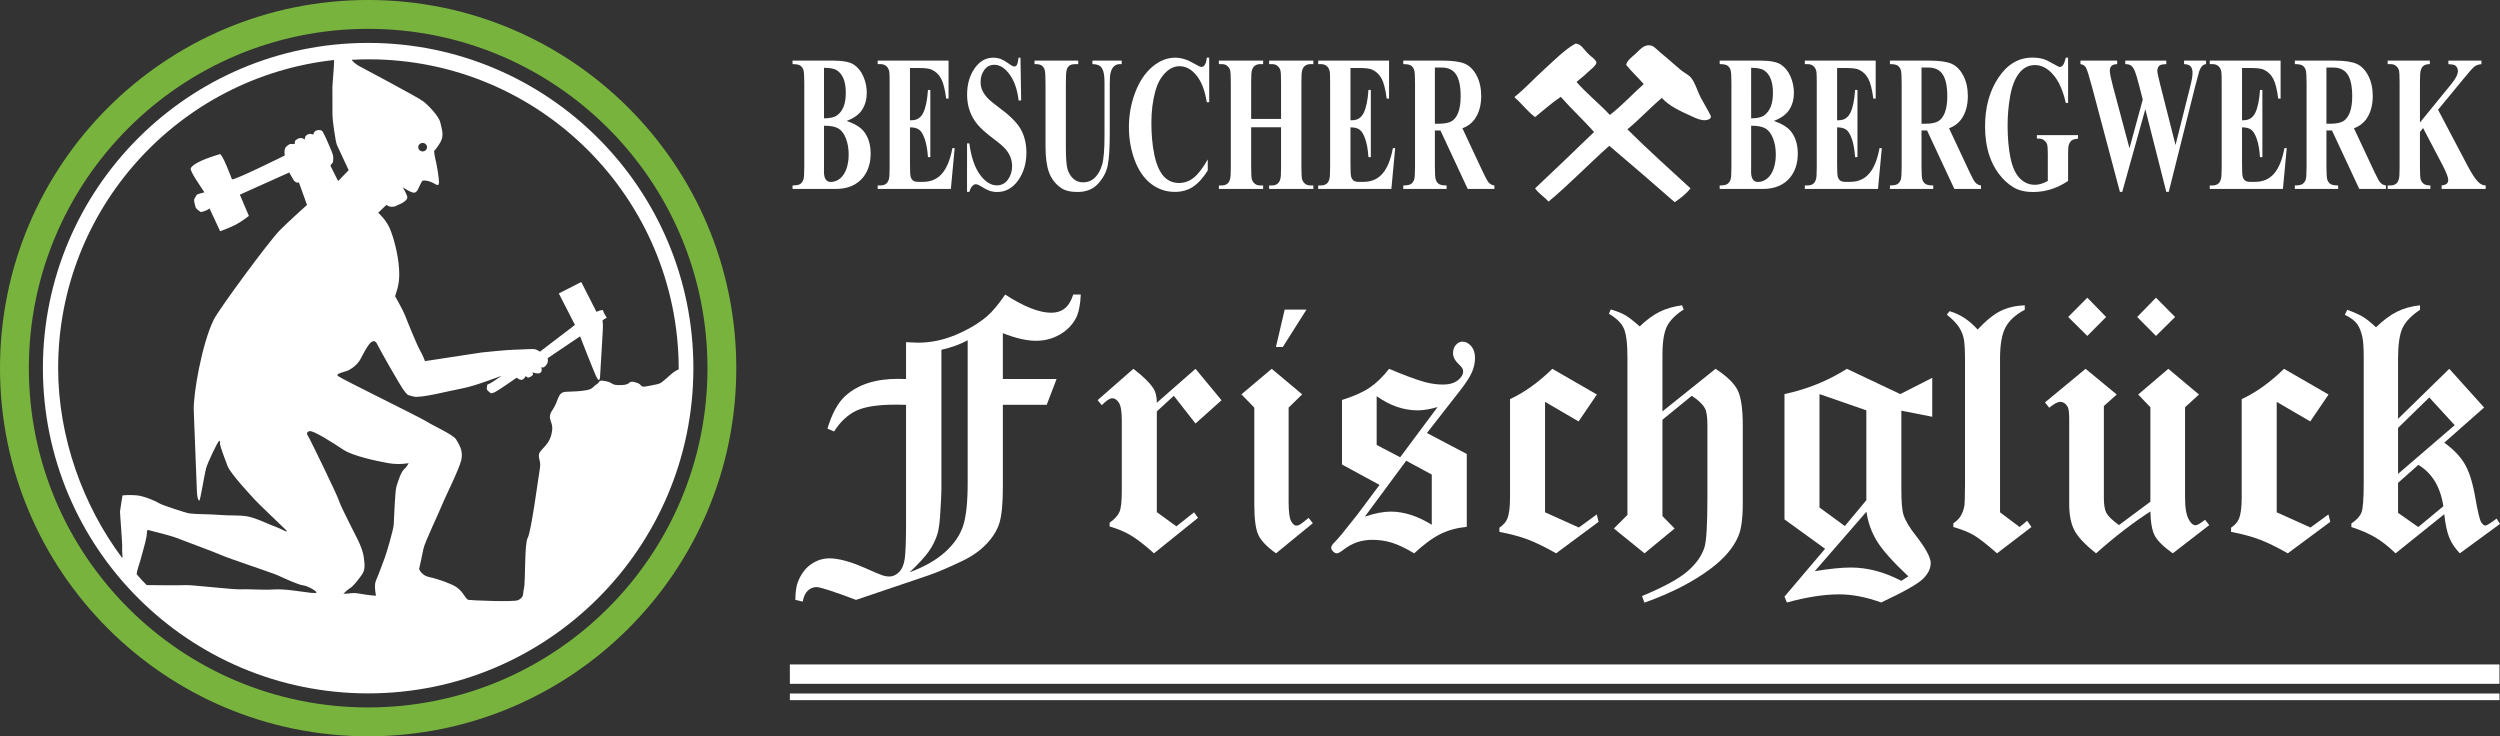 <?xml version="1.0" encoding="utf-8"?>
<!-- Generator: Adobe Illustrator 15.0.2, SVG Export Plug-In . SVG Version: 6.00 Build 0)  -->
<!DOCTYPE svg PUBLIC "-//W3C//DTD SVG 1.1//EN" "http://www.w3.org/Graphics/SVG/1.1/DTD/svg11.dtd">
<svg version="1.1" id="Ebene_1" xmlns="http://www.w3.org/2000/svg" xmlns:xlink="http://www.w3.org/1999/xlink" x="0px" y="0px"
	 width="756.563px" height="222.819px" viewBox="0 0 756.563 222.819" enable-background="new 0 0 756.563 222.819"
	 xml:space="preserve">
<rect x="0" y="0" width="756.563" height="222.819" fill="#333333" stroke="none"/>
<rect x="239.032" y="201.076" fill="#FFFFFF" width="517.364" height="5.863"/>
<rect x="239.032" y="209.873" fill="#FFFFFF" width="517.364" height="2.008"/>
<g>
	<path fill="#FFFFFF" d="M256.243,36.589c2.431,0.859,4.138,1.9,5.12,3.122c1.41,1.738,2.116,3.991,2.116,6.76
		c0,2.921-0.774,5.337-2.324,7.247c-1.901,2.311-4.666,3.466-8.294,3.466h-13.017v-1.06c1.184,0,1.986-0.167,2.409-0.501
		c0.421-0.334,0.718-0.769,0.888-1.303c0.17-0.534,0.255-1.852,0.255-3.953V25.161c0-2.1-0.085-3.423-0.255-3.967
		c-0.17-0.544-0.47-0.979-0.897-1.303c-0.429-0.325-1.229-0.487-2.399-0.487v-1.06h12.28c2.935,0,5.013,0.396,6.234,1.188
		c1.222,0.793,2.186,1.977,2.891,3.552c0.705,1.576,1.058,3.251,1.058,5.027c0,1.872-0.447,3.538-1.341,4.998
		C260.072,34.57,258.498,35.73,256.243,36.589z M249.366,38.05v12.459l-0.019,1.432c0,1.031,0.173,1.81,0.52,2.334
		c0.347,0.525,0.859,0.788,1.54,0.788c1.007,0,1.937-0.339,2.786-1.017c0.851-0.678,1.502-1.662,1.956-2.95
		c0.453-1.289,0.68-2.726,0.68-4.311c0-1.813-0.277-3.441-0.831-4.883c-0.555-1.441-1.316-2.449-2.286-3.022
		S251.294,38.031,249.366,38.05z M249.366,35.816c1.789,0,3.108-0.305,3.958-0.917c0.851-0.611,1.502-1.47,1.956-2.578
		c0.453-1.107,0.68-2.521,0.68-4.239c0-1.718-0.224-3.126-0.671-4.225c-0.447-1.098-1.086-1.933-1.917-2.506
		c-0.832-0.573-2.167-0.849-4.006-0.831V35.816z"/>
	<path fill="#FFFFFF" d="M275.382,20.578v15.811h0.51c1.625,0,2.803-0.773,3.533-2.32c0.73-1.546,1.196-3.828,1.398-6.845h0.718
		v20.336h-0.718c-0.151-2.215-0.47-4.029-0.954-5.442c-0.485-1.413-1.049-2.363-1.691-2.85c-0.642-0.487-1.574-0.73-2.796-0.73
		v10.941c0,2.139,0.06,3.447,0.18,3.924c0.119,0.478,0.343,0.869,0.671,1.174c0.327,0.306,0.856,0.458,1.587,0.458h1.53
		c2.393,0,4.311-0.84,5.753-2.521c1.441-1.68,2.478-4.239,3.107-7.676h0.699l-1.152,12.345h-22.143v-1.06h0.851
		c0.743,0,1.341-0.201,1.795-0.602c0.327-0.267,0.579-0.726,0.755-1.375c0.139-0.458,0.208-1.661,0.208-3.609V24.989
		c0-1.756-0.031-2.835-0.094-3.236c-0.127-0.668-0.359-1.184-0.699-1.547c-0.479-0.534-1.134-0.802-1.965-0.802h-0.851v-1.06h21.443
		V29.83h-0.718c-0.365-2.807-0.879-4.821-1.54-6.044c-0.661-1.222-1.597-2.119-2.806-2.692c-0.705-0.344-2.027-0.516-3.967-0.516
		H275.382z"/>
	<path fill="#FFFFFF" d="M308.821,17.456l0.208,12.946h-0.774c-0.366-3.246-1.264-5.857-2.692-7.834
		c-1.43-1.976-2.976-2.964-4.639-2.964c-1.284,0-2.302,0.521-3.051,1.561c-0.75,1.041-1.124,2.239-1.124,3.595
		c0,0.859,0.132,1.623,0.396,2.292c0.365,0.897,0.951,1.786,1.757,2.664c0.592,0.63,1.959,1.747,4.1,3.351
		c2.998,2.234,5.02,4.344,6.064,6.33c1.033,1.986,1.55,4.258,1.55,6.817c0,3.247-0.835,6.039-2.504,8.378
		c-1.669,2.339-3.787,3.509-6.357,3.509c-0.806,0-1.567-0.125-2.285-0.372c-0.719-0.249-1.619-0.716-2.702-1.404
		c-0.604-0.382-1.103-0.573-1.492-0.573c-0.328,0-0.674,0.191-1.039,0.573c-0.365,0.382-0.661,0.964-0.889,1.747h-0.698V43.406
		h0.698c0.555,4.125,1.622,7.271,3.203,9.438c1.58,2.167,3.284,3.251,5.11,3.251c1.41,0,2.534-0.583,3.372-1.747
		s1.257-2.521,1.257-4.067c0-0.917-0.161-1.805-0.482-2.664c-0.321-0.859-0.81-1.676-1.464-2.449
		c-0.655-0.773-1.813-1.78-3.477-3.022c-2.33-1.737-4.005-3.217-5.025-4.439c-1.021-1.222-1.804-2.587-2.352-4.096
		c-0.548-1.508-0.822-3.169-0.822-4.984c0-3.093,0.749-5.729,2.248-7.905s3.389-3.265,5.668-3.265c0.831,0,1.637,0.153,2.418,0.458
		c0.592,0.229,1.313,0.654,2.163,1.274c0.851,0.621,1.445,0.931,1.786,0.931c0.327,0,0.585-0.153,0.774-0.458
		c0.188-0.305,0.365-1.041,0.529-2.205H308.821z"/>
	<path fill="#FFFFFF" d="M313.073,18.344h13.225v1.06h-0.661c-0.995,0-1.679,0.158-2.05,0.473c-0.372,0.315-0.637,0.75-0.794,1.303
		c-0.157,0.554-0.236,1.938-0.236,4.153v19.019c0,3.476,0.173,5.776,0.52,6.903c0.347,1.127,0.917,2.063,1.71,2.807
		c0.794,0.745,1.795,1.117,3.004,1.117c1.386,0,2.566-0.473,3.543-1.418c0.976-0.945,1.706-2.249,2.191-3.91
		c0.484-1.661,0.728-4.554,0.728-8.679V25.333c0-1.737-0.12-2.979-0.359-3.724s-0.542-1.26-0.907-1.546
		c-0.566-0.439-1.366-0.659-2.399-0.659v-1.06h8.861v1.06h-0.529c-0.718,0-1.316,0.22-1.795,0.659s-0.825,1.098-1.039,1.976
		c-0.164,0.611-0.245,1.709-0.245,3.294v14.751c0,4.564-0.199,7.858-0.596,9.882s-1.363,3.886-2.899,5.585
		c-1.537,1.7-3.634,2.549-6.292,2.549c-2.217,0-3.93-0.449-5.139-1.346c-1.65-1.222-2.814-2.788-3.495-4.697
		c-0.68-1.909-1.02-4.478-1.02-7.705V25.333c0-2.234-0.083-3.623-0.246-4.167c-0.164-0.544-0.447-0.979-0.851-1.303
		c-0.402-0.325-1.146-0.477-2.229-0.458V18.344z"/>
	<path fill="#FFFFFF" d="M365.934,17.456v13.462h-0.736c-0.555-3.513-1.587-6.206-3.099-8.077s-3.225-2.807-5.139-2.807
		c-1.6,0-3.067,0.697-4.402,2.091c-1.335,1.394-2.312,3.218-2.929,5.471c-0.793,2.884-1.189,6.092-1.189,9.624
		c0,3.476,0.289,6.641,0.869,9.495c0.579,2.855,1.485,5.012,2.72,6.473s2.834,2.191,4.799,2.191c1.612,0,3.089-0.534,4.431-1.604
		c1.342-1.069,2.755-2.912,4.241-5.528v3.351c-1.436,2.273-2.932,3.92-4.487,4.941c-1.556,1.021-3.372,1.532-5.45,1.532
		c-2.733,0-5.161-0.831-7.283-2.492s-3.76-4.048-4.912-7.161c-1.152-3.112-1.729-6.425-1.729-9.939
		c0-3.704,0.639-7.218,1.918-10.541c1.278-3.322,3.004-5.9,5.176-7.733c2.173-1.833,4.481-2.75,6.925-2.75
		c1.801,0,3.703,0.592,5.705,1.775c1.159,0.688,1.896,1.031,2.211,1.031c0.402,0,0.752-0.224,1.049-0.673
		c0.295-0.449,0.487-1.16,0.576-2.134H365.934z"/>
	<path fill="#FFFFFF" d="M378.63,38.508v12.03c0,1.986,0.072,3.227,0.217,3.724s0.429,0.931,0.851,1.303
		c0.422,0.372,0.992,0.559,1.71,0.559h0.85v1.06h-13.395v-1.06h0.85c0.743,0,1.342-0.201,1.795-0.602
		c0.328-0.267,0.579-0.726,0.756-1.375c0.139-0.458,0.208-1.661,0.208-3.609V24.989c0-1.986-0.069-3.227-0.208-3.724
		c-0.139-0.496-0.419-0.931-0.841-1.303c-0.422-0.372-0.991-0.559-1.71-0.559h-0.85v-1.06h13.395v1.06h-0.85
		c-0.743,0-1.342,0.201-1.795,0.602c-0.328,0.268-0.586,0.726-0.774,1.375c-0.139,0.458-0.208,1.661-0.208,3.609v10.999h9.05V24.989
		c0-1.986-0.069-3.227-0.208-3.724c-0.139-0.496-0.422-0.931-0.851-1.303c-0.428-0.372-1.001-0.559-1.719-0.559h-0.832v-1.06h13.376
		v1.06h-0.831c-0.756,0-1.354,0.201-1.795,0.602c-0.327,0.268-0.585,0.726-0.774,1.375c-0.139,0.458-0.208,1.661-0.208,3.609v25.549
		c0,1.986,0.069,3.227,0.208,3.724s0.422,0.931,0.851,1.303c0.428,0.372,1.001,0.559,1.719,0.559h0.831v1.06H384.07v-1.06h0.832
		c0.756,0,1.354-0.201,1.795-0.602c0.327-0.267,0.585-0.726,0.774-1.375c0.139-0.458,0.208-1.661,0.208-3.609v-12.03H378.63z"/>
	<path fill="#FFFFFF" d="M408.688,20.578v15.811h0.51c1.625,0,2.803-0.773,3.533-2.32c0.73-1.546,1.196-3.828,1.398-6.845h0.718
		v20.336h-0.718c-0.151-2.215-0.47-4.029-0.954-5.442c-0.485-1.413-1.049-2.363-1.691-2.85c-0.642-0.487-1.574-0.73-2.796-0.73
		v10.941c0,2.139,0.06,3.447,0.18,3.924c0.119,0.478,0.343,0.869,0.671,1.174c0.327,0.306,0.856,0.458,1.587,0.458h1.53
		c2.393,0,4.311-0.84,5.753-2.521c1.441-1.68,2.478-4.239,3.107-7.676h0.699l-1.152,12.345h-22.143v-1.06h0.851
		c0.743,0,1.341-0.201,1.795-0.602c0.327-0.267,0.579-0.726,0.755-1.375c0.139-0.458,0.208-1.661,0.208-3.609V24.989
		c0-1.756-0.031-2.835-0.094-3.236c-0.127-0.668-0.359-1.184-0.699-1.547c-0.479-0.534-1.134-0.802-1.965-0.802h-0.851v-1.06h21.443
		V29.83h-0.718c-0.365-2.807-0.879-4.821-1.54-6.044c-0.661-1.222-1.597-2.119-2.806-2.692c-0.705-0.344-2.027-0.516-3.967-0.516
		H408.688z"/>
	<path fill="#FFFFFF" d="M434.23,39.482v10.884c0,2.101,0.085,3.423,0.255,3.967c0.171,0.544,0.47,0.979,0.897,1.303
		c0.429,0.325,1.229,0.487,2.399,0.487v1.06h-13.111v-1.06c1.184,0,1.987-0.167,2.409-0.501c0.422-0.334,0.718-0.769,0.888-1.303
		c0.17-0.534,0.255-1.852,0.255-3.953V25.161c0-2.1-0.085-3.423-0.255-3.967c-0.17-0.544-0.47-0.979-0.897-1.303
		c-0.429-0.325-1.228-0.487-2.399-0.487v-1.06h11.902c3.099,0,5.365,0.325,6.802,0.974c1.436,0.649,2.607,1.848,3.514,3.595
		c0.907,1.748,1.36,3.795,1.36,6.144c0,2.864-0.68,5.232-2.04,7.104c-0.869,1.184-2.085,2.072-3.646,2.664l6.159,13.147
		c0.806,1.7,1.379,2.759,1.719,3.179c0.517,0.592,1.115,0.917,1.795,0.974v1.06h-8.067l-8.256-17.701H434.23z M434.23,20.435v17.014
		h1.077c1.751,0,3.061-0.243,3.93-0.73c0.869-0.487,1.552-1.365,2.05-2.635c0.497-1.27,0.746-2.926,0.746-4.97
		c0-2.959-0.456-5.146-1.369-6.559c-0.914-1.413-2.384-2.12-4.412-2.12H434.23z"/>
	<path fill="#FFFFFF" d="M536.818,36.589c2.431,0.859,4.138,1.9,5.12,3.122c1.41,1.738,2.116,3.991,2.116,6.76
		c0,2.921-0.774,5.337-2.324,7.247c-1.901,2.311-4.666,3.466-8.294,3.466H520.42v-1.06c1.184,0,1.986-0.167,2.409-0.501
		c0.421-0.334,0.718-0.769,0.888-1.303c0.17-0.534,0.255-1.852,0.255-3.953V25.161c0-2.1-0.085-3.423-0.255-3.967
		c-0.17-0.544-0.47-0.979-0.897-1.303c-0.429-0.325-1.229-0.487-2.399-0.487v-1.06h12.28c2.935,0,5.013,0.396,6.234,1.188
		c1.222,0.793,2.186,1.977,2.891,3.552c0.705,1.576,1.058,3.251,1.058,5.027c0,1.872-0.447,3.538-1.341,4.998
		C540.647,34.57,539.073,35.73,536.818,36.589z M529.941,38.05v12.459l-0.019,1.432c0,1.031,0.173,1.81,0.52,2.334
		c0.347,0.525,0.859,0.788,1.54,0.788c1.007,0,1.937-0.339,2.786-1.017c0.851-0.678,1.502-1.662,1.956-2.95
		c0.453-1.289,0.68-2.726,0.68-4.311c0-1.813-0.277-3.441-0.831-4.883c-0.555-1.441-1.316-2.449-2.286-3.022
		S531.869,38.031,529.941,38.05z M529.941,35.816c1.789,0,3.108-0.305,3.958-0.917c0.851-0.611,1.502-1.47,1.956-2.578
		c0.453-1.107,0.68-2.521,0.68-4.239c0-1.718-0.224-3.126-0.671-4.225c-0.447-1.098-1.086-1.933-1.917-2.506
		c-0.832-0.573-2.167-0.849-4.006-0.831V35.816z"/>
	<path fill="#FFFFFF" d="M555.956,20.578v15.811h0.51c1.625,0,2.803-0.773,3.533-2.32c0.73-1.546,1.196-3.828,1.398-6.845h0.718
		v20.336h-0.718c-0.151-2.215-0.47-4.029-0.954-5.442c-0.485-1.413-1.049-2.363-1.691-2.85c-0.642-0.487-1.574-0.73-2.796-0.73
		v10.941c0,2.139,0.06,3.447,0.18,3.924c0.119,0.478,0.343,0.869,0.671,1.174c0.327,0.306,0.856,0.458,1.587,0.458h1.53
		c2.393,0,4.311-0.84,5.753-2.521c1.441-1.68,2.478-4.239,3.107-7.676h0.699l-1.152,12.345h-22.143v-1.06h0.851
		c0.743,0,1.341-0.201,1.795-0.602c0.327-0.267,0.579-0.726,0.755-1.375c0.139-0.458,0.208-1.661,0.208-3.609V24.989
		c0-1.756-0.031-2.835-0.094-3.236c-0.127-0.668-0.359-1.184-0.699-1.547c-0.479-0.534-1.134-0.802-1.965-0.802h-0.851v-1.06h21.443
		V29.83h-0.718c-0.365-2.807-0.879-4.821-1.54-6.044c-0.661-1.222-1.597-2.119-2.806-2.692c-0.705-0.344-2.027-0.516-3.967-0.516
		H555.956z"/>
	<path fill="#FFFFFF" d="M581.499,39.482v10.884c0,2.101,0.085,3.423,0.255,3.967c0.171,0.544,0.47,0.979,0.897,1.303
		c0.429,0.325,1.229,0.487,2.399,0.487v1.06h-13.111v-1.06c1.184,0,1.987-0.167,2.409-0.501c0.422-0.334,0.718-0.769,0.888-1.303
		c0.17-0.534,0.255-1.852,0.255-3.953V25.161c0-2.1-0.085-3.423-0.255-3.967c-0.17-0.544-0.47-0.979-0.897-1.303
		c-0.429-0.325-1.228-0.487-2.399-0.487v-1.06h11.902c3.099,0,5.365,0.325,6.802,0.974c1.436,0.649,2.607,1.848,3.514,3.595
		c0.907,1.748,1.36,3.795,1.36,6.144c0,2.864-0.68,5.232-2.04,7.104c-0.869,1.184-2.085,2.072-3.646,2.664l6.159,13.147
		c0.806,1.7,1.379,2.759,1.719,3.179c0.517,0.592,1.115,0.917,1.795,0.974v1.06h-8.067l-8.256-17.701H581.499z M581.499,20.435
		v17.014h1.077c1.751,0,3.061-0.243,3.93-0.73c0.869-0.487,1.552-1.365,2.05-2.635c0.497-1.27,0.746-2.926,0.746-4.97
		c0-2.959-0.456-5.146-1.369-6.559c-0.914-1.413-2.384-2.12-4.412-2.12H581.499z"/>
	<path fill="#FFFFFF" d="M625.859,17.456v13.691h-0.699c-0.844-3.742-2.109-6.588-3.797-8.536c-1.688-1.948-3.533-2.921-5.536-2.921
		c-1.914,0-3.508,0.816-4.779,2.449c-1.272,1.633-2.173,3.91-2.702,6.832c-0.528,2.921-0.793,5.919-0.793,8.994
		c0,3.724,0.289,6.989,0.869,9.796c0.579,2.807,1.514,4.869,2.805,6.187c1.291,1.318,2.825,1.977,4.601,1.977
		c0.617,0,1.25-0.1,1.899-0.301c0.648-0.201,1.313-0.491,1.993-0.874v-8.077c0-1.527-0.07-2.516-0.208-2.965
		c-0.139-0.448-0.426-0.854-0.86-1.217c-0.434-0.362-0.96-0.544-1.577-0.544h-0.661v-1.06h12.45v1.06
		c-0.944,0.096-1.603,0.292-1.975,0.587c-0.371,0.296-0.658,0.788-0.859,1.475c-0.113,0.363-0.17,1.251-0.17,2.664v8.077
		c-1.638,1.107-3.341,1.943-5.11,2.506s-3.605,0.845-5.507,0.845c-2.432,0-4.449-0.501-6.056-1.504
		c-1.605-1.002-3.022-2.32-4.251-3.953c-1.228-1.632-2.188-3.47-2.881-5.514c-0.882-2.635-1.322-5.585-1.322-8.851
		c0-5.843,1.354-10.779,4.062-14.808c2.708-4.029,6.115-6.043,10.221-6.043c1.272,0,2.419,0.153,3.438,0.458
		c0.555,0.153,1.452,0.587,2.692,1.303c1.24,0.716,1.975,1.074,2.201,1.074c0.353,0,0.68-0.195,0.982-0.587
		c0.303-0.391,0.579-1.131,0.831-2.22H625.859z"/>
	<path fill="#FFFFFF" d="M667.612,18.344v1.06c-0.479,0.058-0.882,0.258-1.21,0.602c-0.327,0.344-0.617,0.869-0.869,1.576
		c-0.075,0.229-0.472,1.709-1.189,4.439l-8.029,32.051h-0.737l-6.348-25.033l-6.99,25.033h-0.699l-8.426-31.707
		c-0.857-3.189-1.455-5.117-1.795-5.786c-0.341-0.668-0.914-1.06-1.72-1.174v-1.06h11.109v1.06c-0.895,0.039-1.49,0.244-1.785,0.616
		c-0.297,0.372-0.444,0.835-0.444,1.389c0,0.726,0.309,2.263,0.926,4.611l5.025,18.847l4.024-14.722l-1.059-4.125
		c-0.579-2.253-1.026-3.757-1.341-4.511c-0.315-0.754-0.678-1.293-1.087-1.618s-1.011-0.487-1.804-0.487v-1.06h12.412v1.06
		c-0.869,0.02-1.492,0.125-1.87,0.315c-0.265,0.134-0.473,0.358-0.624,0.673c-0.15,0.315-0.227,0.673-0.227,1.074
		c0,0.439,0.283,1.786,0.851,4.039l4.666,18.389l4.176-16.642c0.44-1.718,0.711-2.893,0.813-3.523c0.101-0.63,0.15-1.212,0.15-1.747
		c0-0.783-0.176-1.398-0.528-1.848c-0.353-0.448-1.027-0.692-2.021-0.73v-1.06H667.612z"/>
	<path fill="#FFFFFF" d="M678.494,20.578v15.811h0.51c1.625,0,2.803-0.773,3.533-2.32c0.73-1.546,1.196-3.828,1.398-6.845h0.718
		v20.336h-0.718c-0.151-2.215-0.47-4.029-0.954-5.442c-0.485-1.413-1.049-2.363-1.691-2.85c-0.642-0.487-1.574-0.73-2.796-0.73
		v10.941c0,2.139,0.06,3.447,0.18,3.924c0.119,0.478,0.343,0.869,0.671,1.174c0.327,0.306,0.856,0.458,1.587,0.458h1.53
		c2.393,0,4.311-0.84,5.753-2.521c1.441-1.68,2.478-4.239,3.107-7.676h0.699l-1.152,12.345h-22.143v-1.06h0.851
		c0.743,0,1.341-0.201,1.795-0.602c0.327-0.267,0.579-0.726,0.755-1.375c0.139-0.458,0.208-1.661,0.208-3.609V24.989
		c0-1.756-0.031-2.835-0.094-3.236c-0.127-0.668-0.359-1.184-0.699-1.547c-0.479-0.534-1.134-0.802-1.965-0.802h-0.851v-1.06h21.443
		V29.83h-0.718c-0.365-2.807-0.879-4.821-1.54-6.044c-0.661-1.222-1.597-2.119-2.806-2.692c-0.705-0.344-2.027-0.516-3.967-0.516
		H678.494z"/>
	<path fill="#FFFFFF" d="M704.037,39.482v10.884c0,2.101,0.085,3.423,0.255,3.967c0.171,0.544,0.47,0.979,0.897,1.303
		c0.429,0.325,1.229,0.487,2.399,0.487v1.06h-13.111v-1.06c1.184,0,1.987-0.167,2.409-0.501c0.422-0.334,0.718-0.769,0.888-1.303
		c0.17-0.534,0.255-1.852,0.255-3.953V25.161c0-2.1-0.085-3.423-0.255-3.967c-0.17-0.544-0.47-0.979-0.897-1.303
		c-0.429-0.325-1.228-0.487-2.399-0.487v-1.06h11.902c3.099,0,5.365,0.325,6.802,0.974c1.436,0.649,2.607,1.848,3.514,3.595
		c0.907,1.748,1.36,3.795,1.36,6.144c0,2.864-0.68,5.232-2.04,7.104c-0.869,1.184-2.085,2.072-3.646,2.664l6.159,13.147
		c0.806,1.7,1.379,2.759,1.719,3.179c0.517,0.592,1.115,0.917,1.795,0.974v1.06h-8.067l-8.256-17.701H704.037z M704.037,20.435
		v17.014h1.077c1.751,0,3.061-0.243,3.93-0.73c0.869-0.487,1.552-1.365,2.05-2.635c0.497-1.27,0.746-2.926,0.746-4.97
		c0-2.959-0.456-5.146-1.369-6.559c-0.914-1.413-2.384-2.12-4.412-2.12H704.037z"/>
	<path fill="#FFFFFF" d="M737.816,33.209l9.012,17.1c1.272,2.406,2.368,4.039,3.287,4.897c0.668,0.611,1.373,0.917,2.116,0.917v1.06
		h-13.338v-1.06c0.844-0.115,1.389-0.315,1.634-0.602c0.246-0.287,0.369-0.64,0.369-1.06c0-0.802-0.58-2.31-1.738-4.525
		l-5.876-11.199l-0.944,1.203v10.598c0,2.024,0.075,3.285,0.227,3.781c0.151,0.497,0.44,0.921,0.869,1.274
		c0.428,0.354,1.114,0.53,2.06,0.53v1.06H722.57v-1.06h0.85c0.743,0,1.342-0.201,1.795-0.602c0.328-0.267,0.579-0.726,0.756-1.375
		c0.139-0.458,0.208-1.661,0.208-3.609V24.989c0-1.986-0.069-3.227-0.208-3.724c-0.139-0.496-0.419-0.931-0.841-1.303
		c-0.422-0.372-0.991-0.559-1.71-0.559h-0.85v-1.06h12.753v1.06c-0.869,0-1.531,0.191-1.984,0.573
		c-0.327,0.268-0.586,0.716-0.774,1.346c-0.151,0.478-0.227,1.7-0.227,3.666v12.087l9.503-11.658
		c1.322-1.623,1.983-2.921,1.983-3.896c0-0.725-0.271-1.298-0.813-1.718c-0.276-0.21-0.963-0.344-2.059-0.401v-1.06h9.994v1.06
		c-0.895,0.096-1.597,0.339-2.106,0.73c-0.511,0.392-1.685,1.714-3.523,3.967L737.816,33.209z"/>
</g>
<g>
	<path fill="#FFFFFF" d="M324.785,89.143h2.285c-0.139,3.073-0.605,5.413-1.402,7.019c-1.108,2.13-2.752,3.824-4.934,5.081
		s-4.589,1.886-7.22,1.886c-2.805,0-6.147-0.768-10.024-2.305v13.881h16.257l-2.986,7.804H303.49V147.4
		c0,4.925-0.338,8.514-1.013,10.768c-0.676,2.254-1.999,4.411-3.972,6.473c-1.972,2.061-4.446,3.789-7.422,5.188
		c-4.257,2.025-7.684,3.475-10.279,4.349l-21.75,7.364c-6.855-2.584-10.838-3.876-11.945-3.876c-0.971,0-1.836,0.345-2.598,1.034
		c-0.762,0.688-1.298,1.811-1.61,3.365l-2.207-0.525c0-2.42,0.294-4.33,0.883-5.732c0.936-2.244,2.251-3.944,3.947-5.102
		c1.696-1.158,3.515-1.735,5.454-1.735c2.735,0,6.267,0.942,10.596,2.829c3.047,1.361,4.908,2.146,5.584,2.356
		c0.675,0.21,1.324,0.314,1.947,0.314c1.073,0,2.06-0.445,2.961-1.336c0.899-0.89,1.48-2.253,1.739-4.085
		c0.26-1.834,0.39-5.648,0.39-11.445v-35.096l-3.224-0.052c-5.339,0-9.3,0.62-11.883,1.859c-2.583,1.24-4.811,3.326-6.682,6.26
		l-2-0.864c1.385-4.602,3.202-7.912,5.453-9.936c3.81-3.416,9.09-5.124,15.842-5.124c0.554,0,1.385,0.019,2.493,0.053v-11.157
		l3.588,0.157c3.881,0,7.71-0.794,11.488-2.383c3.777-1.588,6.948-3.483,9.513-5.683c1.698-1.501,3.501-3.667,5.407-6.495
		c5.671,3.667,10.323,5.5,13.954,5.5c1.59,0,2.939-0.427,4.046-1.283C323.298,92.504,324.162,91.099,324.785,89.143z
		 M292.842,102.971c-2.32,1.257-4.969,2.218-7.946,2.881v42.202c0,1.467-0.138,4.224-0.414,8.272
		c-0.173,2.373-0.449,4.172-0.828,5.393c-0.586,1.816-1.448,3.535-2.586,5.158s-3.069,3.727-5.794,6.31
		c4.525-1.677,8.136-3.745,10.831-6.204c2.694-2.461,4.491-5.114,5.39-7.959c0.898-2.846,1.348-7.113,1.348-12.803V102.971z"/>
	<path fill="#FFFFFF" d="M361.792,111.613l7.869,9.508l-7.869,7.045l-6.564-8.388l-5.147,4.722v30.484l5.921,4.295l5.35-4.242
		l1.195,1.676l-13.323,10.738c-2.834-2.549-5.21-4.383-7.128-5.5s-4.018-1.99-6.298-2.619v-1.152
		c1.522-1.082,2.519-2.174,2.986-3.273c0.467-1.101,0.701-3.204,0.701-6.313v-21.371c0-2.688-0.297-4.479-0.891-5.369
		c-0.593-0.891-1.246-1.336-1.957-1.336c-0.78,0-1.849,0.699-3.203,2.096l-1.273-1.52l10.83-9.48
		c2.954,2.271,4.969,4.243,6.047,5.919c0.694,1.048,1.043,2.497,1.043,4.348L361.792,111.613z"/>
	<path fill="#FFFFFF" d="M384.854,111.613l9.22,7.727l-4.104,4.007v28.495c0,3.004,0.25,4.959,0.751,5.866
		c0.499,0.908,1.016,1.362,1.547,1.362c0.375,0,0.72-0.088,1.032-0.262c0.438-0.244,1.345-0.943,2.721-2.096l1.272,1.623
		l-11.141,9.115c-2.781-1.99-4.572-3.867-5.371-5.631c-0.801-1.764-1.2-4.846-1.2-9.246v-29.228l-3.896-4.007L384.854,111.613z
		 M388.776,93.7h6.596l-7.168,11.314h-2.077L388.776,93.7z"/>
	<path fill="#FFFFFF" d="M431.824,131.039l12.06,6.346v22.052c-2.913,0.28-5.549,0.995-7.907,2.147s-5.029,3.108-8.012,5.867
		c-2.565-1.537-4.793-2.602-6.682-3.195c-1.89-0.594-3.891-0.891-6.005-0.891c-3.259,0-6.152,0.995-8.684,2.985
		c-0.937,0.733-1.612,1.101-2.027,1.101c-0.382,0-0.764-0.191-1.145-0.576c-0.382-0.385-0.571-0.77-0.571-1.154
		c0-0.418,0.362-0.978,1.089-1.676c0.415-0.42,1.124-1.223,2.127-2.412l4.725-5.92l6.691-8.965l-11.359-6.168v-19.538
		c3.572-1.117,6.374-2.365,8.403-3.745c2.029-1.379,3.98-3.273,5.854-5.684c4.433,1.886,7.999,3.213,10.701,3.98
		c1.938,0.524,3.791,0.786,5.558,0.786c1.946,0,3.459-0.427,4.537-1.283c1.078-0.854,1.616-1.755,1.616-2.698
		c0-0.628-0.346-1.257-1.038-1.885c-1.351-1.222-2.026-2.41-2.026-3.562c0-1.082,0.294-1.946,0.884-2.593
		c0.588-0.646,1.246-0.969,1.974-0.969c0.969,0,1.844,0.445,2.623,1.336c0.778,0.89,1.168,2.069,1.168,3.536
		c0,1.502-0.313,2.968-0.938,4.4c-0.626,1.433-1.825,3.282-3.598,5.552L431.824,131.039z M425.552,139.429l-12.521,16.917
		c1.523-0.523,2.943-0.907,4.26-1.152c1.315-0.244,2.51-0.366,3.584-0.366c3.981,0,8.119,1.327,12.413,3.981v-15.191
		L425.552,139.429z M416.615,134.659l7.113,3.718l11.323-15.195c-2.319,0.669-4.328,1.003-6.024,1.003
		c-4.259,0-8.396-1.431-12.412-4.295V134.659z"/>
	<path fill="#FFFFFF" d="M469.776,111.613l13.479,7.779l-5.531,8.145l-10.154-5.919v33.419l10.221,4.604l5.435-3.965l0.55,2.242
		l-12.855,9.533c-3.319-1.887-6.155-3.274-8.506-4.164c-2.352-0.891-5.238-1.668-8.66-2.332v-1.257
		c1.212-0.838,2.008-1.745,2.389-2.724c0.554-1.361,0.831-3.491,0.831-6.391v-29.805
		C461.292,118.789,465.561,115.734,469.776,111.613z"/>
	<path fill="#FFFFFF" d="M509.017,92.39l0.52,1.257c-2.479,1.607-4.172,3.318-5.079,5.133c-0.908,1.816-1.361,4.697-1.361,8.643
		v17.076l16.075-12.886c3.417,2.236,5.644,4.395,6.68,6.475c1.035,2.079,1.553,5.617,1.553,10.613v23.746
		c0,4.544-0.467,7.863-1.402,9.96c-1.489,3.425-4.242,6.64-8.258,9.646c-5.265,3.983-11.965,7.426-20.102,10.326l-0.727-1.99
		c6.613-2.76,11.219-5.273,13.815-7.543c2.598-2.271,4.294-4.682,5.091-7.23c0.588-1.92,0.883-6.914,0.883-14.982v-21.95
		c0-2.444-0.243-4.138-0.729-5.081c-0.729-1.292-2.063-2.566-4.004-3.824l-8.876,7.25v29.162l3.688,3.744l-9.115,7.518l-9.271-7.518
		l4.104-4.111v-47.625c0-4.326-0.378-7.292-1.132-8.896c-0.755-1.605-2.248-3.053-4.478-4.344l0.571-1.31
		c1.829,0.524,3.296,1.109,4.401,1.755c1.104,0.646,2.555,1.772,4.351,3.378c2.116-2.025,4.146-3.509,6.089-4.452
		C504.245,93.385,506.484,92.739,509.017,92.39z"/>
	<path fill="#FFFFFF" d="M558.906,111.613l16.169,7.647l9.671-4.923v11.785l-9.35-1.834v23.781c0,3.842,0.226,6.442,0.676,7.805
		c0.588,1.781,1.817,3.842,3.688,6.181c3.013,3.876,4.519,6.652,4.519,8.328c0,1.677-0.789,3.282-2.367,4.819
		c-1.578,1.536-5.784,3.91-12.617,7.123c-2.322-0.838-4.541-1.458-6.655-1.859c-2.113-0.401-4.124-0.602-6.029-0.602
		c-4.576,0-9.86,0.82-15.856,2.461l-0.728-1.78l12.289-14.47l-12.289-8.893v-37.923
		C546.891,117.795,553.185,115.246,558.906,111.613z M549.202,172.846c4.502-0.733,8.138-1.1,10.908-1.1
		c2.493,0,5.012,0.331,7.558,0.995c2.545,0.663,5.116,1.677,7.714,3.038l2.133-1.361c-4.678-4.395-7.849-7.951-9.511-10.671
		c-1.663-2.72-2.72-5.685-3.17-8.892L549.202,172.846z M564.801,124.185l-14.18-4.924v34.323l7.672,5.611l6.508-7.825V124.185z"/>
	<path fill="#FFFFFF" d="M612.742,92.39v1.362c-2.736,1.432-4.667,3.187-5.792,5.264c-1.125,2.078-1.688,5.23-1.688,9.455v46.566
		l5.921,4.451l2.285-1.885l1.299,1.885l-10.414,7.963c-3.146-2.759-5.495-4.592-7.05-5.5s-3.611-1.729-6.169-2.463v-1.152
		c0.969-0.593,1.723-1.344,2.26-2.252c0.536-0.907,0.908-1.973,1.116-3.195c0.069-0.419,0.121-2.514,0.156-6.285v-37.399
		c0-3.177-0.122-5.386-0.364-6.626c-0.242-1.239-0.727-2.427-1.454-3.562c-0.727-1.134-1.956-2.4-3.688-3.798l0.831-1.047
		c3.16,0.909,5.991,2.759,8.492,5.552c2.592-2.758,4.934-4.644,7.024-5.657C607.6,93.054,610.011,92.495,612.742,92.39z"/>
	<path fill="#FFFFFF" d="M656.189,111.613l9.271,7.779l-4.207,3.85v27.499c0,3.179,0.442,5.448,1.326,6.81
		c0.567,0.943,1.187,1.414,1.858,1.414c0.495,0,1.451-0.559,2.866-1.676l1.272,1.623l-11.037,8.539
		c-2.76-1.955-4.562-3.711-5.407-5.265c-0.845-1.554-1.302-4.024-1.371-7.411c-5.374,3.483-10.854,7.709-16.439,12.676
		c-3.348-2.654-5.539-4.984-6.575-6.993c-1.035-2.008-1.553-4.653-1.553-7.936v-25.876c0-1.815-0.162-3.003-0.484-3.563
		c-0.564-0.977-1.331-1.466-2.3-1.466c-0.727,0-1.815,0.595-3.268,1.78l-1.272-1.623l12.284-10.162l9.427,7.779l-3.896,3.482v27.85
		c0,2.064,0.26,3.576,0.778,4.538s1.782,2.176,3.789,3.645l9.509-7.069v-28.596l-3.688-3.85L656.189,111.613z M631.674,101.661
		l-5.791-5.735l5.791-5.84l5.688,5.84L631.674,101.661z M652.45,101.661l-5.688-5.735l5.688-5.84l5.791,5.84L652.45,101.661z"/>
	<path fill="#FFFFFF" d="M691.197,111.613l13.479,7.779l-5.531,8.145l-10.154-5.919v33.419l10.221,4.604l5.435-3.965l0.55,2.242
		l-12.855,9.533c-3.319-1.887-6.155-3.274-8.506-4.164c-2.352-0.891-5.238-1.668-8.66-2.332v-1.257
		c1.212-0.838,2.008-1.745,2.389-2.724c0.554-1.361,0.831-3.491,0.831-6.391v-29.805
		C682.713,118.789,686.981,115.734,691.197,111.613z"/>
	<path fill="#FFFFFF" d="M732.359,92.39v1.362c-2.632,1.747-4.397,3.588-5.298,5.526s-1.351,5.073-1.351,9.402v18.072l15.504-15.139
		l10.542,11.709l-12.061,10.645c2.734,1.959,4.785,4.083,6.153,6.374c1.367,2.29,2.436,5.644,3.204,10.06
		c0.768,4.417,1.377,6.965,1.826,7.643c0.45,0.678,0.864,1.016,1.246,1.016c0.415,0,1.557-0.711,3.425-2.137l1.013,1.624
		l-12.154,8.905c-1.41-1.467-2.461-3.021-3.154-4.662c-0.693-1.641-1.213-4.033-1.56-7.176l-14.737,11.838
		c-2.108-2.039-4.138-3.639-6.091-4.799c-1.952-1.16-4.381-2.214-7.284-3.164v-1.047c1.593-1.08,2.614-2.205,3.064-3.373
		s0.676-4.105,0.676-8.811V108.24c0-2.998-0.139-5.09-0.416-6.276c-0.381-1.742-0.943-3.093-1.688-4.052
		c-0.745-0.958-1.948-1.839-3.61-2.641l0.728-1.519c2.097,0.769,3.677,1.476,4.743,2.121c1.065,0.647,2.384,1.703,3.957,3.169
		c2.246-2.165,4.38-3.746,6.401-4.741S729.768,92.67,732.359,92.39z M735.159,120.277l-9.448,9.223v13.908l17.142-14.742
		L735.159,120.277z M725.711,146.131v9.063l6.117,4.301l7.598-6.303c-0.896-5.859-3.422-10.029-7.58-12.514L725.711,146.131z"/>
</g>
<path fill="#FFFFFF" d="M111.41,12.986c-54.358,0-98.424,44.066-98.424,98.424c0,54.357,44.066,98.424,98.424,98.424
	s98.424-44.066,98.424-98.424C209.834,57.052,165.768,12.986,111.41,12.986z M37.074,149.914c0,0-0.723,4.392-0.759,4.883
	c-0.041,0.509,0.821,10.371,0.654,11.317c-0.117,0.653,0.262,2.35-0.003,2.731c-11.739-15.667-19.368-36.356-19.368-57.436
	c0-48.324,36.545-88.117,83.506-93.25c0.047,1.835-0.534,7.51-0.512,8.309c0.021,0.934,0.044,7.438,0.021,8.461
	c-0.021,1.029,0.89,7.939,1.344,8.92c0.458,0.98,3.561,7.662,3.561,7.662l-3.194,3.284c0,0-2.078-4.174-2.19-4.356
	c-0.113-0.182-0.091-0.251-0.047-0.5c0.047-0.251,0.276-0.251,0.526-0.593c0.251-0.341,0.204-0.959,0.251-1.573
	c0.043-0.617-0.411-1.781-0.548-2.1c-0.135-0.32-2.005-4.746-2.256-5.066c-0.25-0.315-0.355-1.074-0.973-1.186
	c-0.823-0.156-1.277-0.029-1.722,0.291c-0.447,0.319-0.517,0.961-0.501,1.009c-0.047-0.015-0.44-0.138-0.934-0.204
	c-0.523-0.069-1.207,0.341-1.457,0.686c-0.25,0.342-0.229,1.047-0.229,1.047S91.9,41.934,91.49,41.84
	c-0.904-0.2-1.25,0.053-1.987,0.57c-0.386,0.276-0.295,1.12-0.295,1.12c-1.074,0.305-1.046-0.544-2.59,0.864
	c-0.811,0.74-0.44,2.654-0.44,2.654S71.046,54.576,70.2,54.269c-0.011-0.003-2.938-7.93-3.67-7.609
	c-0.127,0.057-7.627,2.067-8.791,4.23c-0.437,0.811,3.215,5.863,4.124,7.311c0,0,0,0-1.308,0.356
	c-1.311,0.359-0.867,0.273-1.702,1.585c-0.318,0.5,0.163,1.692,0.271,2.345c0.143,0.848,1.59,1.643,1.667,1.668
	c0.161,0.053,1.172-0.31,1.311-0.356c0.713-0.24,1.308-0.716,1.308-0.716l3.219,6.906c0,0,2.62-0.952,4.523-1.903
	c1.908-0.952,4.171-2.74,4.171-2.74l-2.739-6.434l14.943-6.708c0,0,0.555,1.011,1.258,2.17c0.743,1.225,1.68,0.84,1.68,0.84
	l2.442,6.796c0,0-5.864,5.294-8.175,7.622c-3.378,3.408-18.48,23.964-20.01,27.038c-3.59,7.215-6.344,22.841-6.075,27.753
	c0.081,1.504,0.836,22.51,0.952,24.538c0.12,2.046,0.491,2.54,0.727,2.517c0.305-0.032,1.537-7.88,2.013-9.663
	c0.477-1.788,3.455-7.983,3.931-8.338c0.476-0.359,0.211,0.476,0.341,1.101c0.178,0.842,1.392,4.291,2.282,6.521
	c0.941,2.365,7.263,9.054,8.218,10.126c0.953,1.072,8.574,8.338,9.411,9.142c0.831,0.802-0.24,0.384-0.956,0
	c-0.712-0.389-2.416-1.028-3.728-1.559c-1.308-0.529-4.847-2.224-7.23-2.581c-2.379-0.358-5.257-0.155-7.997-0.395
	c-2.739-0.236-7.607-0.2-9.275-0.458c-1.195-0.186-8.244-2.521-8.931-2.961c-1.312-0.831-4.766-2.261-6.91-2.499
	C39.352,149.674,37.074,149.914,37.074,149.914z M95.46,179.45c-1.322,0-1.322-0.047-1.663-0.083
	c-2.62-0.302-7.608-1.196-10.853-0.985c-3.69,0.237-8.098-0.182-10.006-0.032c-1.907,0.148-15.244-1.397-16.675-1.278
	c-1.428,0.119-11.862-0.009-11.862-0.009s-0.003-0.003-0.015-0.011c-0.003,0-0.003-0.002-0.007-0.002
	c-1.541-1.578-1.613-1.614-3.041-3.297c0.167-1.365,0.912-3.27,1.082-3.975c0.39-1.605,1.635-5.54,1.934-7.476
	c0.178-1.155,0.014-2.02,0.476-1.908c0.952,0.241,7.146,1.788,8.574,2.384c1.432,0.596,11.553,4.287,13.639,5.239
	c2.085,0.955,15.426,5.362,16.974,6.074c1.548,0.716,6.292,2.928,7.724,3.045C93.168,177.256,96.888,179.45,95.46,179.45z
	 M122.251,142.052c-0.89,0.766-1.787,3.574-2.264,5.121c-0.476,1.548-0.715,9.887-0.832,11.554
	c-0.119,1.668-2.144,8.578-2.743,10.126c-0.592,1.548-1.904,5.239-2.62,6.79c-0.715,1.548,0,4.645,0,4.645s-2.143-0.121-4.763-0.598
	c-2.619-0.476-2.859,0-5.123,0c0,0,1.312-1.308,2.144-1.783c0.836-0.479,2.623-2.743,3.575-4.171
	c0.953-1.429,0.716-3.096,0.476-5.003c-0.239-1.902-1.072-3.812-1.809-5.358c-0.734-1.551-5.217-10.126-5.693-11.792
	c-0.48-1.668-8.458-17.984-9.054-19.061c-0.596-1.071-1.072-1.547,0-2.023c1.071-0.477,7.501,3.691,10.361,5.598
	c2.86,1.908,10.246,3.456,13.58,4.053c3.336,0.594,6.191,0,6.191,0S123.142,141.289,122.251,142.052z M196.392,116.779
	c-3.335,0.717-1.428-0.359-4.051-1.068c-2.619-0.719-0.952,0.709-4.287,0.829c-3.335,0.12-2.264-0.708-4.752-1.188
	c-2.489-0.479-1.558,0.24-2.753,0.956c-1.188,0.712-1.068,1.428-3.096,1.779c-2.023,0.36-3.571,0.36-6.19,0.481
	c-2.624,0.115-2.147,2.741-4.051,5.478c-1.908,2.743,0.24,3.335-0.12,6.194c-0.356,2.855-1.428,4.051-3.216,5.959
	c-1.787,1.898,0,2.735-0.479,5.474c-0.472,2.74-2.62,19.177-3.691,21.084c-1.068,1.907-0.592,13.224-1.188,15.6
	c-0.349,1.392,0.164,2.349-1.722,3.264c-1.297,0.628-14.525,0.05-15.048-0.091c-0.014,0-0.359-0.012-1.061-1.062
	c-0.716-1.072-1.392-2.026-2.725-2.906c-1.264-0.833-5.388-2.391-7.993-2.906c-2.457-0.483-3.135-2.485-3.135-2.485
	s0.951-4.176,1.308-6.078c0.359-1.907,4.886-11.316,5.598-13.225c0.716-1.904,5.119-10.598,5.838-13.573
	c0.716-2.983-0.72-4.887-1.548-6.318c-0.835-1.424-6.554-3.931-8.817-5.358c-2.26-1.424-25.77-12.895-26.917-13.813
	c-1.011-0.806,2.347-1.246,3.415-1.881c1.105-0.658,2.082-1.348,3.02-2.649c0.999-1.387,3.848-8.762,5.497-4.969
	c0.319,0.733,7.128,12.956,8.319,14.259c1.188,1.313,0.593,0.84,2.62,1.432c2.024,0.597,11.074-1.787,14.889-2.498
	c3.753-0.701,11.546-3.717,11.785-3.809c-0.177,0.125-3.346,2.384-3.923,2.5c-0.596,0.113-0.476,0.473-0.596,1.188
	c-0.12,0.711,0.596,1.071,0.952,1.427c0.356,0.359,0.356,0.24,1.192,0c0.831-0.24,6.906-4.523,6.906-4.523s1.269,1.109,1.976,0.459
	c0.647-0.593,0.626-0.646,0.764-1.055c0,0,0.366,0.924,1.311,0.399c1.391-0.769,0.741-1.071,0.683-1.423
	c0,0,0.614,0.262,1.457,0.338c1.755,0.16,1.428-1.555,1.188-1.846c-0.033-0.003-0.065-0.011-0.095-0.018
	c0.026-0.033,0.058-0.021,0.095,0.018c0.232,0.051,0.53,0.087,0.723,0.025c0.356-0.117,1.192-0.828,1.312-1.783
	c0.116-0.949-0.12-0.952-0.12-0.952l9.886-6.667c0,0,4.472,11.52,5.049,12.486c0.305,0.506,0.956,1.701,1.025-0.773
	c0.032-1.283,0.952-14.453,0.832-15.528c-0.117-1.075-0.356-0.831,0.476-1.432c0.835-0.591,0.868-0.015,0.301-1.024
	c-0.548-0.98-0.552-0.868-0.723-1.525c-0.127-0.502-1.998,0.393-1.998,0.393l-4.607-9.036l-6.79,3.456l4.886,9.53l-10.604,8.097
	c0,0-0.592-0.479-1.428-0.719c-0.832-0.233-4.408,0.12-6.311,0.12c-1.908,0-9.886,0.839-9.886,0.839l-17.152,2.615
	c0,0-0.716-1.906-1.555-3.334c-0.833-1.423-4.007-9.195-4.483-10.503c-0.476-1.312-3.015-5.813-3.015-5.813s0,0,0.414-1.307
	c0.411-1.315,1.046-3.255,0.777-7.146c-0.294-4.204-1.547-9.054-2.739-11.913c-1.191-2.86-3.579-4.886-3.579-4.886l2.507-2.38
	c0,0,0.661,0.599,1.642,0.574c1.228-0.036,1.133-0.312,2.143-0.669c1.006-0.355,2.656-1.402,2.536-2.238
	c-0.123-0.832-1.366-2.998-1.366-2.998s2.543,1.759,3.499,1.64c0.955-0.12,1.312-1.668,1.664-2.213
	c0.363-0.552,0.479-1.482,1.195-1.482c0.712,0,1.537,0.2,2.227,0.465c0.93,0.361,2.089,1.41,2.3,0.61
	c0.308-1.188-0.832-6.91-1.075-7.742c-0.232-0.835-0.342-2.292-0.342-2.292s0.702-0.571,1.893-2.59c1.192-2.027,0.447-3.924,0-5.958
	c-0.439-1.981-3.658-5.265-5.195-6.453c-1.583-1.228-18.54-10.187-19.258-10.597c-0.629-0.364-1.711-0.977-2.376-1.97
	c1.704-0.09,3.423-0.138,5.152-0.138c51.812,0,93.81,42.002,93.81,93.809c-1.479,0.688-1.856,1.102-3.88,2.89
	C199.491,116.42,199.727,116.068,196.392,116.779z M126.575,44.543c0-0.712,0.592-1.286,1.326-1.286
	c0.737,0,1.329,0.573,1.329,1.286c0,0.709-0.592,1.282-1.329,1.282C127.167,45.825,126.575,45.252,126.575,44.543z"/>
<path fill-rule="evenodd" clip-rule="evenodd" fill="#FFFFFF" d="M517.588,34.785l0.17,0.423c0.055,0.229-0.143,0.729-0.522,0.863
	c-1.646,0.839-3.778-0.186-5.48-0.965c-3.406-1.557-6.611-3.004-8.838-5.474c-3.619,3.04-6.758,6.513-10.432,9.498
	c6.152,6.15,12.695,11.941,19.094,17.866c-1.284,1.676-2.98,2.974-4.774,4.187c-6.56-5.725-13.132-11.438-19.798-17.062
	c-6.236,5.536-11.959,11.538-18.386,16.897c-1.225-1.461-2.989-2.428-4.066-4.022c5.983-5.657,11.963-11.321,17.854-17.062
	c-3.255-3.633-6.854-6.958-10.077-10.624c-2.804,1.848-5.2,4.065-7.777,6.118c-2.341-1.733-4.014-4.072-6.187-5.957v-0.162
	c2.996-2.369,5.629-5.287,8.838-8.208c2.495-2.271,6.563-6.327,9.545-7.888h0.355c1.361,0.217,2.165,1.646,3.358,2.897
	c0.929,0.976,2.668,2.029,2.65,2.9c-0.015,0.789-2.207,2.434-2.829,3.056c-1.132,1.135-2.193,1.819-3.18,2.737
	c3.093,3.567,6.865,6.52,10.075,9.979c3.724-2.834,6.782-6.272,10.254-9.336c-1.699-1.996-3.653-3.754-5.305-5.794
	c0.173-1.218,1.488-2.212,2.653-3.218c1.44-1.247,2.73-3.314,5.127-2.576c0.733,0.228,2.061,1.656,3.006,2.415
	c2.187,1.766,3.704,3.23,5.832,4.99c0.902,0.743,2.271,1.354,3.006,2.253c1.289,1.58,1.876,3.957,2.828,5.794
	C515.627,31.325,516.747,33.122,517.588,34.785z"/>
<path fill="#78B43D" d="M111.41,0C49.88,0,0,49.88,0,111.41s49.88,111.409,111.41,111.409S222.82,172.94,222.82,111.41
	S172.94,0,111.41,0z M111.41,214.089C54.7,214.089,8.73,168.12,8.73,111.41S54.7,8.73,111.41,8.73S214.1,54.7,214.1,111.41
	S168.12,214.089,111.41,214.089z"/>
</svg>
